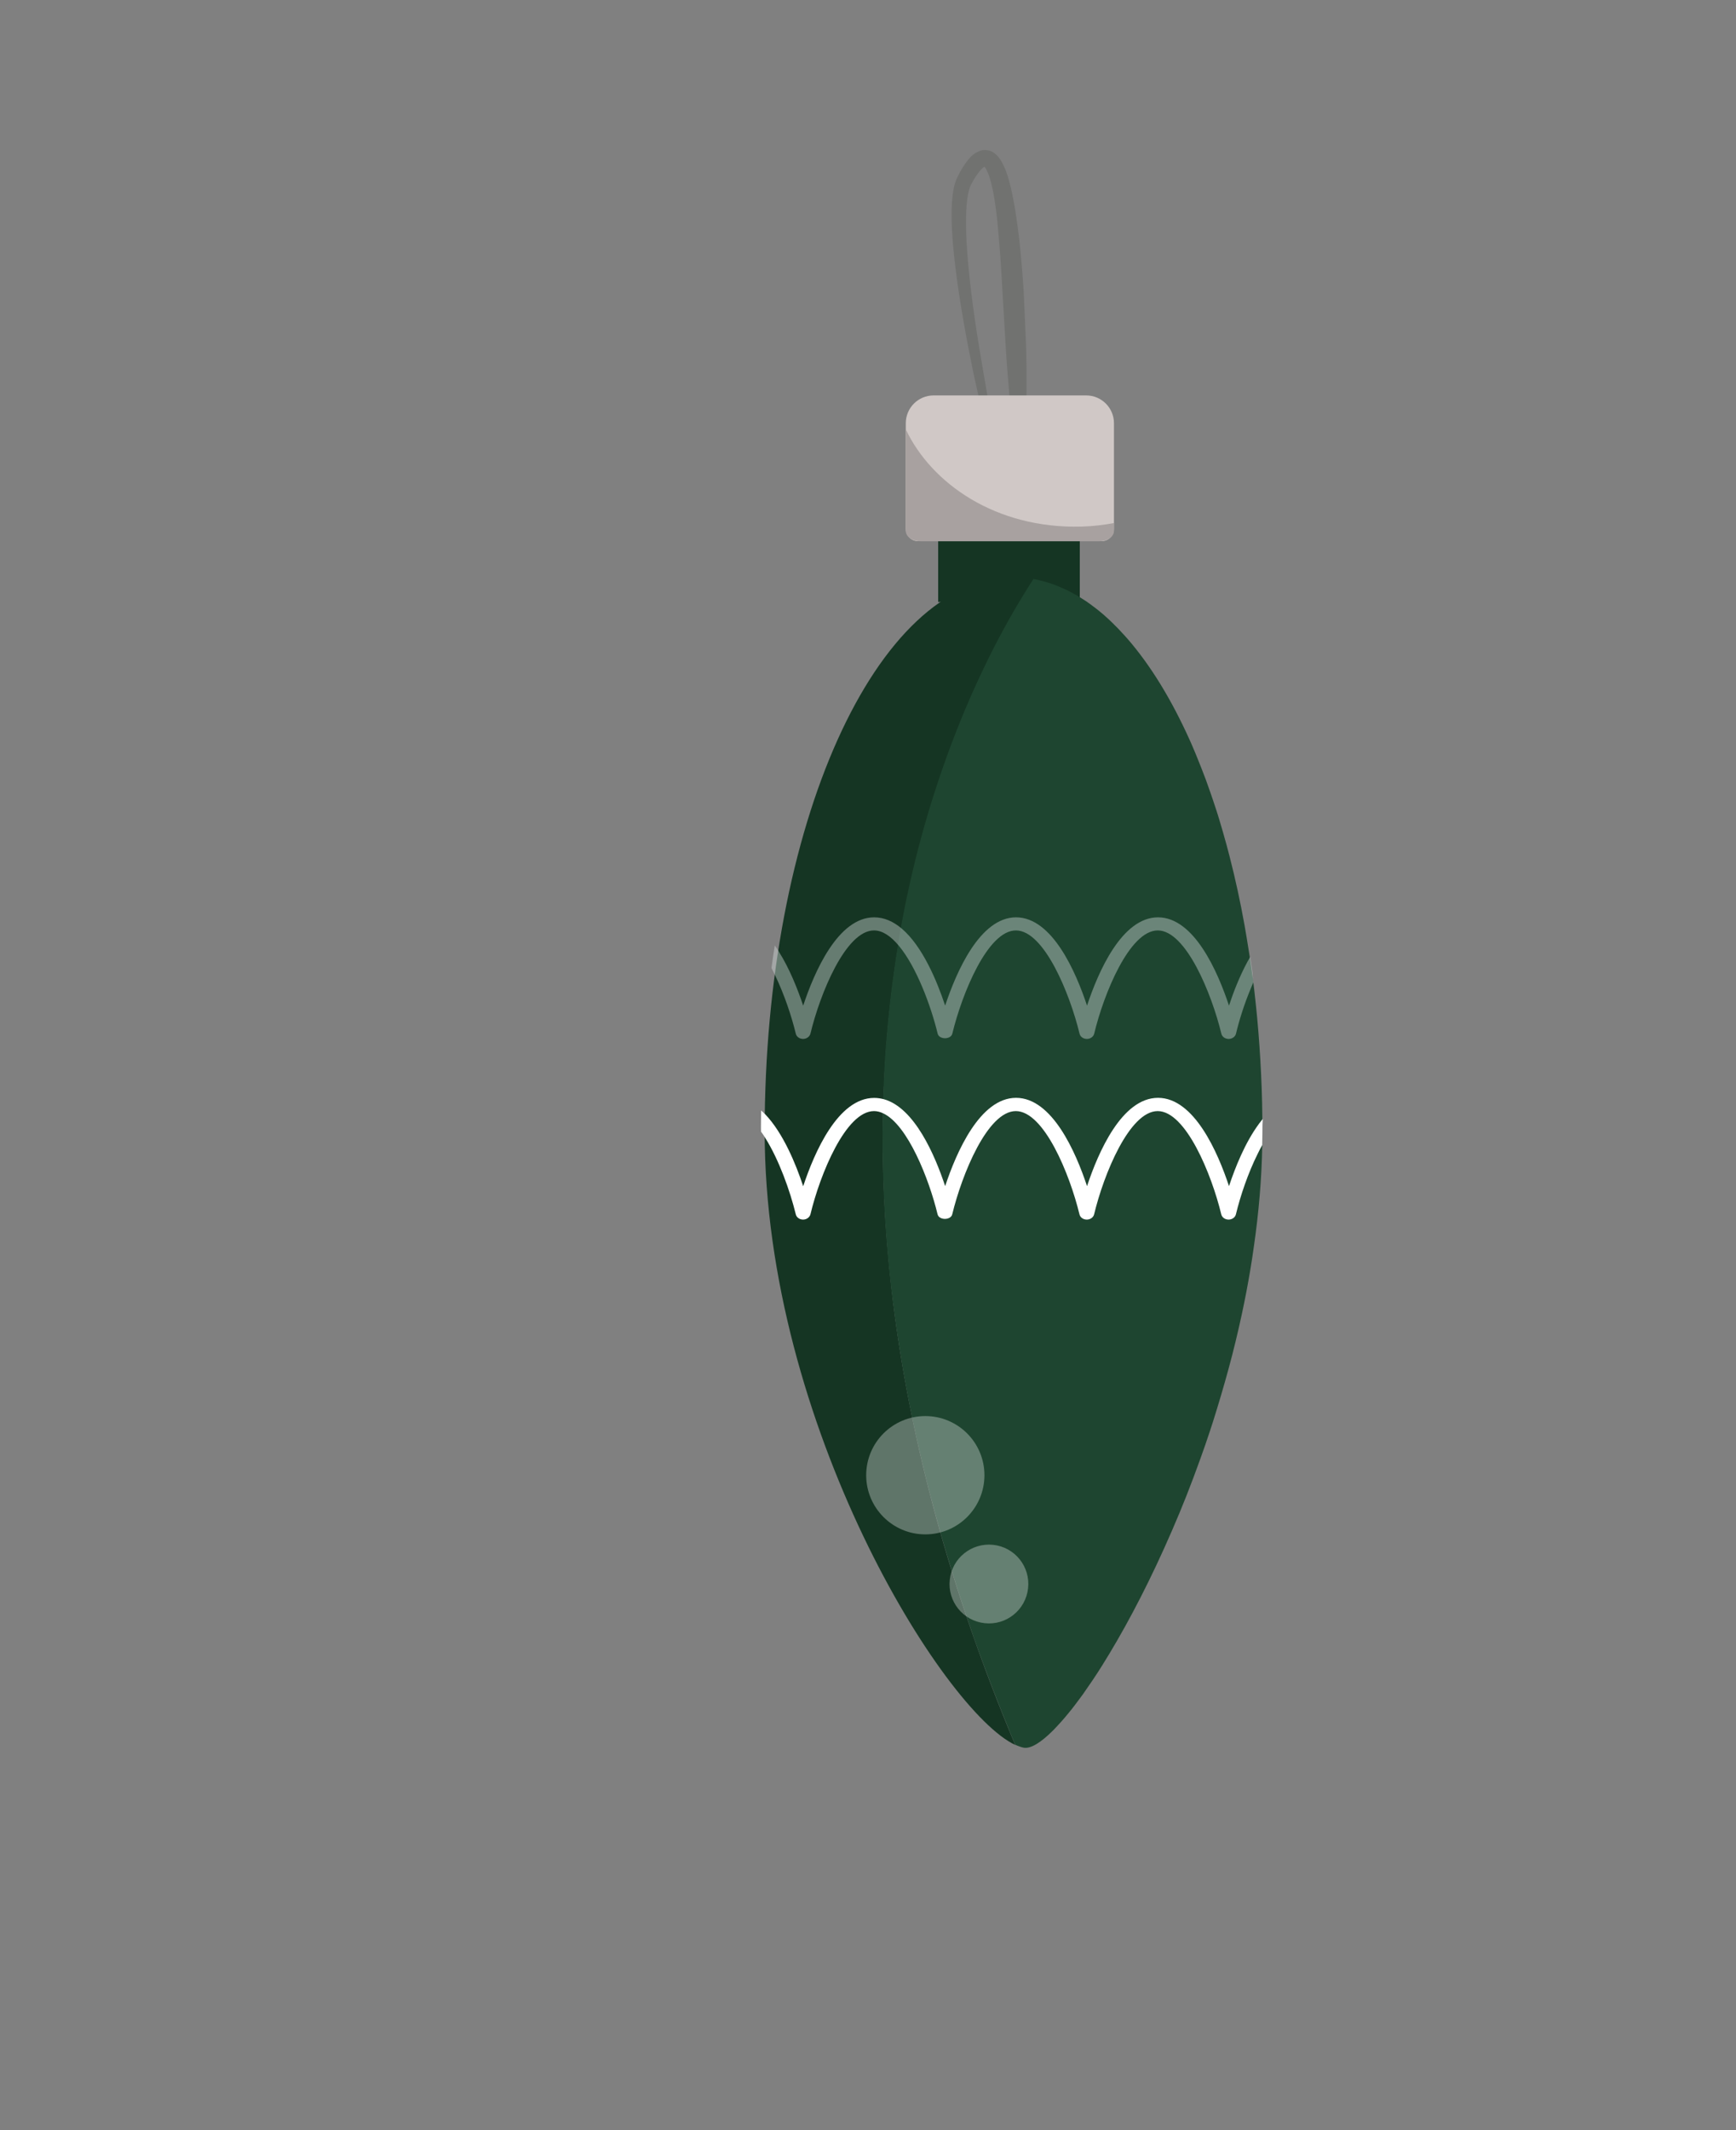 <?xml version="1.0" encoding="utf-8"?>
<!-- Generator: Adobe Illustrator 23.0.1, SVG Export Plug-In . SVG Version: 6.00 Build 0)  -->
<svg version="1.1" id="Layer_1" xmlns="http://www.w3.org/2000/svg" xmlns:xlink="http://www.w3.org/1999/xlink" x="0px" y="0px"
	 viewBox="0 0 210.82 258.58" style="enable-background:new 0 0 210.82 258.58;" xml:space="preserve">
<rect x="0" y="0" width="210.82" height="258.58" fill="#808080" stroke="none"/>
<style type="text/css">
	.st0{opacity:0.82;fill:#EAD9C7;}
	.st1{fill:#4F6033;}
	.st2{fill:#405126;}
	.st3{opacity:0.4;fill:#4F6033;}
	.st4{fill:#AD1426;}
	.st5{fill:#A0121D;}
	.st6{fill:#A30018;}
	.st7{opacity:0.25;}
	.st8{opacity:0.8;}
	.st9{fill:none;stroke:#000000;stroke-width:3.827;stroke-miterlimit:10;}
	.st10{opacity:0.4;}
	.st11{fill:#717270;}
	.st12{fill:#E2AA59;}
	.st13{fill:#D0C8C6;}
	.st14{opacity:0.8;fill:#D0C8C6;}
	.st15{fill:#D18B2F;}
	.st16{fill:#F9BB62;}
	.st17{fill:#D39542;}
	.st18{fill:#FFFFFF;}
	.st19{fill:none;stroke:#FFFFFF;stroke-width:3.827;stroke-miterlimit:10;}
	.st20{opacity:0.4;fill:#D0C8C6;}
	.st21{fill:none;stroke:#000000;stroke-width:4.01;stroke-miterlimit:10;}
	.st22{fill:#8BB5CC;}
	.st23{fill:#3898B2;}
	.st24{fill:#8ACAED;}
	.st25{fill:#42A4C6;}
	.st26{fill:none;stroke:#FFFFFF;stroke-width:4.01;stroke-miterlimit:10;}
	.st27{opacity:0.61;}
	.st28{fill:#701B20;}
	.st29{fill:#70191D;}
	.st30{fill:#812122;}
	.st31{opacity:0.61;fill:#FFFFFF;}
	.st32{opacity:0.53;}
	.st33{fill:#167582;}
	.st34{fill:#116970;}
	.st35{opacity:0.53;fill:#FFFFFF;}
	.st36{opacity:0.4;fill:#FFFFFF;}
	.st37{opacity:0.5;}
	.st38{fill:#1E4530;}
	.st39{fill:#193D28;}
	.st40{fill:#E0E0E0;}
	.st41{opacity:0.5;fill:#E0E0E0;}
	.st42{fill:#D64747;}
	.st43{fill:#D35353;}
	.st44{fill:#E55C5C;}
	.st45{fill:#F2EBEB;}
	.st46{opacity:0.6;}
	.st47{fill:#0F254C;}
	.st48{opacity:0.4;fill:#A9002C;}
	.st49{opacity:0.6;fill:#D0C8C6;}
	.st50{fill:#2BB7E2;}
	.st51{clip-path:url(#XMLID_1467_);}
	.st52{opacity:0.8;clip-path:url(#XMLID_1467_);}
	.st53{fill:#5F773D;}
	.st54{opacity:0.4;fill:#84AF3F;}
	.st55{clip-path:url(#XMLID_1470_);}
	.st56{fill:#C99747;}
	.st57{opacity:0.15;}
	.st58{opacity:0.4;fill:#AB853F;}
	.st59{fill:#617C37;}
	.st60{fill:#4E6D1D;}
	.st61{clip-path:url(#SVGID_4_);}
	.st62{opacity:0.58;clip-path:url(#SVGID_4_);fill:none;stroke:#000000;stroke-width:2.463;stroke-miterlimit:10;}
	.st63{clip-path:url(#SVGID_4_);fill:none;stroke:#000000;stroke-width:2.463;stroke-miterlimit:10;}
	.st64{fill:#EF9825;}
	.st65{fill:#AF1CA1;}
	.st66{clip-path:url(#SVGID_7_);fill:#EF9825;}
	.st67{clip-path:url(#SVGID_7_);fill:#F9B95A;}
	.st68{opacity:0.85;clip-path:url(#SVGID_7_);}
	.st69{fill:#FFAD40;}
	.st70{opacity:0.58;clip-path:url(#SVGID_7_);fill:none;stroke:#F7E8F6;stroke-width:2.463;stroke-miterlimit:10;}
	.st71{clip-path:url(#SVGID_7_);fill:none;stroke:#F7E8F6;stroke-width:2.463;stroke-miterlimit:10;}
	.st72{clip-path:url(#SVGID_7_);fill:#FFFFFF;}
	.st73{fill:#F7B346;}
	.st74{opacity:0.23;}
	.st75{clip-path:url(#XMLID_1473_);}
	.st76{opacity:0.4;clip-path:url(#XMLID_1473_);}
	.st77{opacity:0.67;clip-path:url(#XMLID_1473_);}
	.st78{opacity:0.8;clip-path:url(#XMLID_1473_);}
	.st79{opacity:0.6;clip-path:url(#XMLID_1473_);}
	.st80{clip-path:url(#XMLID_1476_);}
	.st81{fill:#A9002C;}
	.st82{opacity:0.4;fill:#890031;}
	.st83{clip-path:url(#XMLID_1476_);fill:#D7DDDD;}
	.st84{opacity:0.67;clip-path:url(#XMLID_1476_);fill:#FFFFFF;}
	.st85{clip-path:url(#XMLID_1476_);fill:#D0C8C6;}
	.st86{clip-path:url(#XMLID_1476_);fill:#FFFFFF;}
	.st87{opacity:0.8;clip-path:url(#XMLID_1476_);}
	.st88{opacity:0.8;clip-path:url(#XMLID_1476_);fill:#D0C8C6;}
	.st89{fill:#C64040;}
	.st90{fill:#CC3333;}
	.st91{fill:#72874E;}
	.st92{opacity:0.2;fill:#72874E;}
	.st93{opacity:0.4;fill:#72874E;}
	.st94{fill:#8AA262;}
	.st95{opacity:0.2;fill:#8AA262;}
	.st96{opacity:0.4;fill:#405126;}
	.st97{fill:#5E002B;}
	.st98{opacity:0.2;}
	.st99{opacity:0.4;fill:#5E002B;}
	.st100{opacity:0.3;fill:#FFFFFF;}
	.st101{fill:#B90E39;}
	.st102{opacity:0.4;fill:#B90E39;}
	.st103{fill:#880937;}
	.st104{opacity:0.4;fill:#880937;}
	.st105{opacity:0.42;}
	.st106{fill:#153523;}
	.st107{opacity:0.42;fill:#D7DDDD;}
	.st108{clip-path:url(#SVGID_11_);}
	.st109{opacity:0.41;clip-path:url(#SVGID_11_);}
	.st110{opacity:0.8;clip-path:url(#SVGID_11_);fill:none;stroke:#000000;stroke-width:1.892;stroke-miterlimit:10;}
	.st111{opacity:0.8;clip-path:url(#SVGID_11_);fill:none;stroke:#000000;stroke-width:1.592;stroke-miterlimit:10;}
	.st112{clip-path:url(#SVGID_11_);fill:none;stroke:#000000;stroke-width:1.681;stroke-miterlimit:10;}
	.st113{opacity:0.6;clip-path:url(#SVGID_11_);}
	.st114{fill:#990E0E;}
	.st115{clip-path:url(#SVGID_14_);fill:url(#SVGID_15_);}
	.st116{opacity:0.41;clip-path:url(#SVGID_14_);fill:#F73434;}
	.st117{opacity:0.8;clip-path:url(#SVGID_14_);fill:none;stroke:#FFFFFF;stroke-width:1.892;stroke-miterlimit:10;}
	.st118{opacity:0.8;clip-path:url(#SVGID_14_);fill:none;stroke:#FFFFFF;stroke-width:1.592;stroke-miterlimit:10;}
	.st119{clip-path:url(#SVGID_14_);fill:none;stroke:#FC9D09;stroke-width:1.681;stroke-miterlimit:10;}
	.st120{opacity:0.6;clip-path:url(#SVGID_14_);fill:#990E0E;}
	.st121{opacity:0.82;}
	.st122{clip-path:url(#SVGID_18_);}
	.st123{opacity:0.41;clip-path:url(#SVGID_18_);}
	.st124{opacity:0.8;clip-path:url(#SVGID_18_);fill:none;stroke:#000000;stroke-width:4.421;stroke-miterlimit:10;}
	.st125{opacity:0.8;clip-path:url(#SVGID_18_);fill:none;stroke:#000000;stroke-width:3.72;stroke-miterlimit:10;}
	.st126{clip-path:url(#SVGID_18_);fill:none;stroke:#000000;stroke-width:3.927;stroke-miterlimit:10;}
	.st127{opacity:0.6;clip-path:url(#SVGID_18_);}
	.st128{clip-path:url(#SVGID_21_);fill:url(#SVGID_22_);}
	.st129{opacity:0.41;clip-path:url(#SVGID_21_);fill:#F73434;}
	.st130{opacity:0.8;clip-path:url(#SVGID_21_);fill:none;stroke:#FFFFFF;stroke-width:4.421;stroke-miterlimit:10;}
	.st131{opacity:0.8;clip-path:url(#SVGID_21_);fill:none;stroke:#FFFFFF;stroke-width:3.72;stroke-miterlimit:10;}
	.st132{clip-path:url(#SVGID_21_);fill:none;stroke:#FC9D09;stroke-width:3.927;stroke-miterlimit:10;}
	.st133{opacity:0.6;clip-path:url(#SVGID_21_);fill:#990E0E;}
	.st134{fill:#A8A1A0;}
	.st135{fill:none;stroke:#FFFFFF;stroke-width:4.184;stroke-miterlimit:10;}
	.st136{opacity:0.2;fill:#FFFFFF;}
	.st137{fill:none;}
	.st138{opacity:0.6;fill:#FFFFFF;}
	.st139{fill:#0F4E51;}
	.st140{fill:#165E66;}
	.st141{fill:#0B3F3F;}
	.st142{opacity:0.61;fill:#25ADAD;}
	.st143{fill:#146868;}
	.st144{opacity:0.61;fill:#146868;}
	.st145{opacity:0.8;fill:#146868;}
	.st146{opacity:0.64;}
	.st147{fill:#8E2020;}
	.st148{fill:#CE2C24;}
	.st149{fill:#B21B1B;}
	.st150{opacity:0.66;fill:#FFFFFF;}
	.st151{opacity:0.84;}
	.st152{fill:#F7819D;}
	.st153{opacity:0.59;fill:#BF4574;}
	.st154{fill:#112E33;}
	.st155{fill:#24565B;}
	.st156{fill:#173D46;}
	.st157{opacity:0.41;fill:#FFFFFF;}
	.st158{opacity:0.49;fill:#FFFFFF;}
	.st159{opacity:0.71;fill:#D0C8C6;}
	.st160{opacity:0.21;fill:#FFFFFF;}
	.st161{fill:#F73C3C;}
	.st162{fill:#FF6969;}
	.st163{fill:#041428;}
	.st164{opacity:0.37;fill:#FFFFFF;}
	.st165{fill:#4D632A;}
	.st166{clip-path:url(#XMLID_1478_);}
	.st167{fill:#AF6C23;}
	.st168{opacity:0.26;fill:#FFFFFF;}
	.st169{clip-path:url(#SVGID_25_);fill:#EF9825;}
	.st170{clip-path:url(#SVGID_25_);fill:#F9B95A;}
	.st171{opacity:0.85;clip-path:url(#SVGID_25_);}
	.st172{opacity:0.58;clip-path:url(#SVGID_25_);fill:none;stroke:#F7E8F6;stroke-width:2.463;stroke-miterlimit:10;}
	.st173{clip-path:url(#SVGID_25_);fill:none;stroke:#F7E8F6;stroke-width:2.463;stroke-miterlimit:10;}
	.st174{clip-path:url(#SVGID_25_);fill:none;}
	.st175{clip-path:url(#SVGID_25_);fill:#FFFFFF;}
	.st176{fill:url(#SVGID_26_);}
	.st177{opacity:0.8;fill:#FFFFFF;}
	.st178{fill:#FC9D09;}
	.st179{opacity:0.6;fill:#680D0D;}
	.st180{fill:#BF3A3A;}
	.st181{fill:#D33535;}
	.st182{fill:#D8881E;}
	.st183{fill:#091D3A;}
	.st184{clip-path:url(#XMLID_1479_);}
	.st185{opacity:0.8;fill:#2BB7E2;}
	.st186{fill:#932150;}
	.st187{fill:#AF3768;}
	.st188{fill:#7C214E;}
	.st189{fill:#D7DDDD;}
	.st190{opacity:0.67;fill:#FFFFFF;}
	.st191{fill:#D66185;}
	.st192{fill:#D3537A;}
	.st193{opacity:0.57;}
	.st194{clip-path:url(#SVGID_33_);}
	.st195{clip-path:url(#SVGID_37_);fill:url(#SVGID_39_);}
	.st196{opacity:0.41;clip-path:url(#SVGID_37_);fill:#F73434;}
	.st197{opacity:0.8;clip-path:url(#SVGID_37_);fill:none;stroke:#FFFFFF;stroke-width:1.73;stroke-miterlimit:10;}
	.st198{opacity:0.8;clip-path:url(#SVGID_37_);fill:none;stroke:#FFFFFF;stroke-width:1.455;stroke-miterlimit:10;}
	.st199{clip-path:url(#SVGID_37_);fill:none;stroke:#FC9D09;stroke-width:1.536;stroke-miterlimit:10;}
	.st200{opacity:0.6;clip-path:url(#SVGID_37_);fill:#990E0E;}
	.st201{fill-rule:evenodd;clip-rule:evenodd;fill:#FFFFFF;}
	.st202{fill:#1396DF;}
	.st203{fill:#1A1718;}
	.st204{clip-path:url(#XMLID_1481_);}
	.st205{opacity:0.4;clip-path:url(#XMLID_1481_);}
	.st206{opacity:0.67;clip-path:url(#XMLID_1481_);}
	.st207{opacity:0.8;clip-path:url(#XMLID_1481_);}
	.st208{opacity:0.6;clip-path:url(#XMLID_1481_);}
	.st209{clip-path:url(#XMLID_1484_);}
	.st210{clip-path:url(#XMLID_1484_);fill:#D7DDDD;}
	.st211{opacity:0.67;clip-path:url(#XMLID_1484_);fill:#FFFFFF;}
	.st212{clip-path:url(#XMLID_1484_);fill:#D0C8C6;}
	.st213{clip-path:url(#XMLID_1484_);fill:#FFFFFF;}
	.st214{opacity:0.8;clip-path:url(#XMLID_1484_);}
	.st215{opacity:0.8;clip-path:url(#XMLID_1484_);fill:#D0C8C6;}
	.st216{fill:#932758;}
	.st217{fill:none;stroke:#FFFFFF;stroke-width:4.239;stroke-miterlimit:10;}
	.st218{fill:#FF5F5F;}
	.st219{opacity:0.7;}
	.st220{opacity:0.14;fill:#FFFFFF;}
	.st221{clip-path:url(#XMLID_1486_);}
	.st222{clip-path:url(#SVGID_45_);fill:#EF9825;}
	.st223{clip-path:url(#SVGID_45_);fill:#F9B95A;}
	.st224{opacity:0.85;clip-path:url(#SVGID_45_);}
	.st225{opacity:0.58;clip-path:url(#SVGID_45_);fill:none;stroke:#F7E8F6;stroke-width:2.463;stroke-miterlimit:10;}
	.st226{clip-path:url(#SVGID_45_);fill:none;stroke:#F7E8F6;stroke-width:2.463;stroke-miterlimit:10;}
	.st227{clip-path:url(#SVGID_45_);fill:none;}
	.st228{clip-path:url(#SVGID_45_);fill:#FFFFFF;}
	.st229{fill:#D16D46;}
	.st230{fill:#FF9966;}
	.st231{fill:#E27144;}
	.st232{clip-path:url(#XMLID_1487_);}
	.st233{opacity:0.16;fill:#FFFFFF;}
	.st234{opacity:0.46;}
	.st235{fill:url(#SVGID_47_);}
	.st236{opacity:0.17;fill:#FFFFFF;}
	.st237{opacity:0.29;fill:#FFFFFF;}
	.st238{fill:none;stroke:#FFFFFF;stroke-width:4.05;stroke-miterlimit:10;}
	.st239{opacity:0.12;fill:#FFFFFF;}
	.st240{fill:none;stroke:#FFFFFF;stroke-width:4.092;stroke-miterlimit:10;}
	.st241{clip-path:url(#XMLID_1488_);}
	.st242{clip-path:url(#SVGID_51_);fill:#EF9825;}
	.st243{clip-path:url(#SVGID_51_);fill:#F9B95A;}
	.st244{opacity:0.85;clip-path:url(#SVGID_51_);}
	.st245{opacity:0.58;clip-path:url(#SVGID_51_);fill:none;stroke:#F7E8F6;stroke-width:2.463;stroke-miterlimit:10;}
	.st246{clip-path:url(#SVGID_51_);fill:none;stroke:#F7E8F6;stroke-width:2.463;stroke-miterlimit:10;}
	.st247{clip-path:url(#SVGID_51_);fill:none;}
	.st248{clip-path:url(#SVGID_51_);fill:#FFFFFF;}
	.st249{clip-path:url(#XMLID_1489_);}
	.st250{fill:url(#SVGID_53_);}
</style>
<g>
	<g>
		<path class="st11" d="M124.86,67.16c0.03,0.27,0.05,0.53,0.05,0.8c0,0.14,0.01,0.27-0.04,0.44c-0.01,0.03-0.06,0.16-0.21,0.13
			c-0.08-0.03-0.1-0.07-0.13-0.1c-0.05-0.06-0.08-0.13-0.11-0.19c-0.24-0.49-0.4-1-0.56-1.5c-0.33-1.01-0.63-2.02-0.92-3.04
			c-0.6-2.03-1.17-4.07-1.71-6.12c-1.13-4.08-2.14-8.2-3.03-12.35c-0.85-4.15-1.62-8.33-2.15-12.56c-0.26-2.12-0.47-4.25-0.49-6.42
			c0-1.09,0.03-2.19,0.25-3.34c0.06-0.29,0.13-0.58,0.24-0.89c0.1-0.3,0.27-0.64,0.39-0.86c0.25-0.49,0.55-0.98,0.9-1.47
			c0.38-0.47,0.73-1.02,1.67-1.38c0.47-0.18,1.16-0.11,1.6,0.18c0.41,0.27,0.68,0.59,0.87,0.88c0.72,1.16,0.97,2.23,1.25,3.31
			c0.51,2.15,0.79,4.27,1.05,6.4c0.23,2.13,0.41,4.25,0.54,6.37l0.28,6.36C124.88,50.24,124.1,58.73,124.86,67.16z M124.62,67.18
			c-0.87-8.42-1.99-16.86-2.5-25.29l-0.37-6.31c-0.12-2.1-0.23-4.2-0.42-6.28c-0.16-2.08-0.36-4.17-0.75-6.16
			c-0.2-0.97-0.47-2-0.85-2.65c-0.09-0.16-0.19-0.24-0.21-0.27c-0.02,0.01,0.11,0.02,0.08,0.01c-0.08-0.01-0.45,0.29-0.71,0.65
			c-0.28,0.36-0.55,0.77-0.79,1.21c-0.14,0.24-0.21,0.37-0.29,0.57c-0.07,0.2-0.14,0.41-0.19,0.64c-0.21,0.92-0.28,1.95-0.3,2.97
			c-0.04,2.05,0.1,4.15,0.3,6.23c0.4,4.18,1.05,8.35,1.77,12.5c0.7,4.16,1.49,8.31,2.33,12.46c0.45,2.06,0.91,4.13,1.44,6.17
			c0.28,1.02,0.56,2.04,0.89,3.04c0.17,0.5,0.34,1,0.57,1.46c0.03,0.05,0.06,0.11,0.09,0.15c0.01,0.02,0.03,0.03,0.02,0.02
			c-0.07-0.01-0.08,0.04-0.07,0.01c0.02-0.08,0.03-0.23,0.02-0.35C124.67,67.7,124.64,67.44,124.62,67.18z"/>
	</g>
	<rect x="113.93" y="64.22" class="st106" width="17.2" height="8.85"/>
	<path id="XMLID_1018_" class="st13" d="M111.49,65.69h22.3c0.82,0,1.49-0.67,1.49-1.49V51.37c0-1.86-1.51-3.37-3.37-3.37h-18.54
		c-1.86,0-3.37,1.51-3.37,3.37V64.2C110,65.03,110.66,65.69,111.49,65.69z"/>
	<path id="XMLID_1017_" class="st134" d="M131.36,63.92c-10.45,0.29-18.27-5.26-21.36-11.8v12.33c0,0.69,0.8,1.25,1.78,1.25h21.72
		c0.99,0,1.78-0.56,1.78-1.25v-0.96C134.03,63.72,132.73,63.88,131.36,63.92z"/>
	<g>
		<path class="st106" d="M123.29,211.81c-8.7-4.05-30.43-38.86-30.43-74.48c0-37.12,13.53-67.21,30.23-67.21
			c0.83,0,1.64,0.07,2.45,0.22C115.59,85.71,91.05,135.07,123.29,211.81z"/>
		<path class="st38" d="M153.31,137.33c0,0.55-0.01,1.11-0.02,1.66c-0.07,4.11-0.43,8.24-1.02,12.32c-0.13,0.96-0.28,1.92-0.44,2.87
			c-0.3,1.79-0.64,3.57-1.02,5.33c-0.24,1.11-0.49,2.22-0.76,3.32c-0.26,1.1-0.55,2.19-0.84,3.27c-0.59,2.17-1.22,4.3-1.88,6.39
			c-0.12,0.39-0.25,0.78-0.38,1.17c-0.38,1.16-0.78,2.31-1.19,3.44c-0.54,1.51-1.1,2.99-1.67,4.44c-0.57,1.45-1.16,2.86-1.76,4.24
			c-2.48,5.73-5.11,10.82-7.61,14.96c-0.3,0.5-0.6,0.98-0.89,1.45c-0.39,0.62-0.78,1.23-1.17,1.8l-0.29,0.42
			c-0.28,0.42-0.57,0.83-0.84,1.22c-0.1,0.13-0.19,0.26-0.28,0.38c-0.19,0.25-0.37,0.5-0.55,0.74c-0.36,0.48-0.71,0.93-1.06,1.34
			c-0.26,0.32-0.51,0.61-0.76,0.89c-0.33,0.37-0.65,0.71-0.96,1.03c-1.52,1.53-2.77,2.29-3.61,2.13c-0.08-0.02-0.16-0.03-0.24-0.06
			c-0.05-0.01-0.11-0.03-0.16-0.05c-0.06-0.02-0.11-0.04-0.17-0.06c-0.14-0.05-0.27-0.1-0.41-0.17c-0.01,0-0.01-0.01-0.02-0.01
			c-0.01,0-0.01-0.01-0.02-0.01v-0.01c-0.03-0.07-0.06-0.14-0.09-0.21c-0.02-0.05-0.04-0.08-0.06-0.13c-0.28-0.65-0.54-1.3-0.8-1.95
			c-0.23-0.56-0.46-1.11-0.68-1.67c-0.81-2.03-1.58-4.03-2.31-6.01c-0.22-0.6-0.44-1.19-0.65-1.78c-0.02-0.04-0.03-0.07-0.04-0.11
			c-0.23-0.62-0.45-1.25-0.66-1.88c-0.21-0.61-0.42-1.22-0.63-1.83c-0.01-0.01-0.01-0.02-0.01-0.03c-0.14-0.41-0.28-0.82-0.41-1.23
			c-0.08-0.25-0.17-0.51-0.25-0.76c-0.39-1.18-0.76-2.36-1.12-3.52c-0.2-0.65-0.4-1.3-0.59-1.94c-0.06-0.19-0.11-0.38-0.17-0.57
			c-0.21-0.73-0.43-1.45-0.63-2.17c-0.44-1.56-0.86-3.11-1.26-4.64c-0.1-0.37-0.19-0.73-0.28-1.1c-0.11-0.44-0.23-0.89-0.33-1.33
			c-0.14-0.58-0.28-1.16-0.42-1.74c-0.41-1.73-0.79-3.44-1.14-5.13c-0.55-2.68-1.04-5.32-1.45-7.92c-0.1-0.63-0.2-1.25-0.29-1.88
			c-0.04-0.22-0.07-0.44-0.1-0.66c-0.04-0.26-0.08-0.51-0.11-0.77c-0.07-0.48-0.14-0.97-0.2-1.45c-0.07-0.5-0.13-0.98-0.19-1.47
			c-0.03-0.21-0.06-0.43-0.08-0.64c-0.05-0.41-0.1-0.83-0.15-1.24c-0.04-0.41-0.09-0.8-0.13-1.2c-0.04-0.39-0.08-0.78-0.12-1.18
			c-0.02-0.22-0.05-0.43-0.06-0.65c-0.06-0.6-0.11-1.19-0.16-1.79c-0.03-0.34-0.06-0.69-0.08-1.04c-0.12-1.52-0.21-3.03-0.28-4.52
			c-0.02-0.38-0.03-0.75-0.05-1.13c-0.13-3.23-0.16-6.36-0.1-9.41c0.01-0.2,0.01-0.39,0.01-0.59c0.01-0.38,0.02-0.75,0.03-1.13
			v-0.06c0.03-0.82,0.06-1.63,0.1-2.42c0.03-0.77,0.08-1.52,0.12-2.27c0.01-0.16,0.02-0.31,0.03-0.46c0.04-0.71,0.1-1.42,0.16-2.12
			c0.13-1.58,0.28-3.14,0.46-4.66c0.08-0.77,0.18-1.52,0.28-2.27c0.08-0.59,0.16-1.18,0.25-1.77c0.03-0.26,0.07-0.52,0.11-0.78
			c0.1-0.62,0.19-1.24,0.29-1.86c0.06-0.35,0.11-0.7,0.17-1.04c0.06-0.35,0.12-0.69,0.18-1.03c0.08-0.47,0.17-0.95,0.26-1.41
			c0.07-0.36,0.14-0.72,0.21-1.07c0.1-0.53,0.21-1.06,0.33-1.58c0.11-0.51,0.22-1.02,0.33-1.52c0.84-3.74,1.81-7.24,2.84-10.49
			c0.14-0.43,0.27-0.84,0.41-1.26c1.48-4.51,3.08-8.52,4.68-12.04c0.13-0.28,0.25-0.56,0.38-0.83c1.69-3.65,3.36-6.74,4.86-9.25
			c0.14-0.24,0.29-0.48,0.43-0.71c0.48-0.79,0.93-1.52,1.37-2.19c0.24,0.04,0.48,0.09,0.72,0.15c0.01-0.01,0.01,0,0.02,0.01
			c0.47,0.11,0.95,0.24,1.41,0.4c0.48,0.16,0.96,0.35,1.43,0.57c0.24,0.11,0.47,0.21,0.7,0.33c0.23,0.11,0.44,0.23,0.66,0.35
			c0.01,0,0.03,0.01,0.04,0.02c0.23,0.12,0.46,0.26,0.68,0.4c0.2,0.12,0.39,0.25,0.6,0.38c0.05,0.03,0.09,0.06,0.14,0.09
			c0.16,0.11,0.32,0.23,0.48,0.34c0.07,0.05,0.14,0.09,0.2,0.15c0.13,0.09,0.26,0.19,0.39,0.29c0.12,0.1,0.25,0.19,0.37,0.29
			c0.1,0.07,0.19,0.15,0.28,0.23c0.14,0.11,0.27,0.23,0.41,0.34c0.08,0.07,0.17,0.15,0.25,0.23c0.14,0.11,0.27,0.24,0.4,0.36
			c0.15,0.14,0.29,0.28,0.44,0.42c0.01,0.01,0.02,0.02,0.03,0.03c0.04,0.04,0.08,0.08,0.12,0.12c0.01,0.01,0.02,0.02,0.02,0.03
			c0.12,0.11,0.24,0.24,0.37,0.36c0.12,0.12,0.24,0.24,0.35,0.37c0.18,0.19,0.36,0.38,0.53,0.57c0.15,0.16,0.29,0.32,0.43,0.48
			c2.78,3.21,5.31,7.35,7.51,12.24c0.16,0.35,0.32,0.71,0.47,1.08c0.15,0.35,0.3,0.7,0.44,1.06c0.04,0.1,0.08,0.2,0.12,0.3
			c0.12,0.3,0.24,0.61,0.37,0.92c0.11,0.29,0.22,0.57,0.33,0.86c0.14,0.34,0.26,0.68,0.38,1.02c0.14,0.37,0.26,0.73,0.39,1.1
			c0.11,0.32,0.22,0.64,0.33,0.96c0.14,0.41,0.28,0.82,0.41,1.24c0.11,0.35,0.23,0.7,0.33,1.05c0.32,1.05,0.62,2.11,0.92,3.2
			c0.12,0.44,0.24,0.88,0.35,1.33c0.69,2.68,1.3,5.47,1.82,8.37c0.09,0.48,0.17,0.97,0.25,1.46c0.13,0.76,0.25,1.52,0.37,2.3
			c0,0.01,0,0.01,0,0.01c0.03,0.22,0.07,0.44,0.1,0.66c0.07,0.48,0.14,0.96,0.2,1.43c0.05,0.34,0.1,0.69,0.14,1.03
			c0.05,0.39,0.1,0.78,0.14,1.17c0.01,0.1,0.02,0.19,0.03,0.28c0.06,0.48,0.11,0.97,0.16,1.46c0.05,0.47,0.1,0.94,0.14,1.41
			c0.21,2.26,0.37,4.56,0.48,6.9c0.03,0.56,0.05,1.13,0.07,1.7c0.02,0.57,0.04,1.14,0.05,1.71c0.01,0.43,0.02,0.87,0.02,1.3
			c0.01,0.22,0.01,0.44,0.01,0.66C153.31,136.33,153.31,136.83,153.31,137.33z"/>
		<path class="st137" d="M153.31,137.33c0,0.55-0.01,1.11-0.02,1.66c-0.07,4.11-0.43,8.24-1.02,12.32
			c-0.13,0.96-0.28,1.92-0.44,2.87c-0.3,1.79-0.64,3.57-1.02,5.33c-0.24,1.11-0.5,2.22-0.76,3.32c-0.26,1.1-0.55,2.19-0.84,3.27
			c-0.59,2.17-1.22,4.3-1.88,6.39c-0.12,0.39-0.25,0.78-0.38,1.17c-0.39,1.16-0.78,2.31-1.19,3.44c-0.54,1.51-1.1,2.99-1.67,4.44
			c-0.57,1.45-1.16,2.86-1.76,4.24c-2.48,5.73-5.11,10.82-7.61,14.96c-0.3,0.5-0.6,0.98-0.89,1.45c-0.39,0.62-0.79,1.23-1.17,1.8
			l-0.29,0.42c-0.29,0.42-0.57,0.83-0.84,1.22c-0.1,0.13-0.19,0.26-0.28,0.38c-0.19,0.25-0.37,0.5-0.55,0.74
			c-0.36,0.48-0.71,0.93-1.06,1.34c-0.26,0.32-0.51,0.61-0.76,0.89c-0.33,0.37-0.65,0.71-0.96,1.03c-1.52,1.53-2.77,2.29-3.61,2.13
			c-0.08-0.02-0.16-0.03-0.24-0.06c-0.05-0.01-0.11-0.03-0.16-0.05c-0.06-0.02-0.11-0.04-0.17-0.06c-0.14-0.05-0.27-0.1-0.41-0.17
			c-0.01,0-0.01-0.01-0.02-0.01c-0.01-0.01-0.01-0.01-0.02-0.01h-0.01c-0.06-0.02-0.11-0.06-0.17-0.08
			c-0.17-0.08-0.34-0.17-0.51-0.28c-0.01-0.01-0.02-0.01-0.03-0.02c-0.11-0.07-0.23-0.14-0.35-0.22c-0.32-0.21-0.65-0.46-1-0.73
			c-0.08-0.07-0.17-0.14-0.25-0.21c-0.09-0.07-0.17-0.15-0.26-0.22c-0.12-0.1-0.24-0.21-0.36-0.32c-0.37-0.33-0.75-0.69-1.13-1.08
			c-0.05-0.05-0.1-0.1-0.15-0.15c-0.24-0.25-0.49-0.51-0.74-0.78c-0.12-0.14-0.25-0.28-0.38-0.42c-0.42-0.47-0.84-0.97-1.28-1.5
			c-0.19-0.24-0.39-0.48-0.59-0.74c-0.02-0.03-0.05-0.07-0.08-0.1c-0.08-0.11-0.17-0.22-0.26-0.33c-0.08-0.11-0.17-0.22-0.26-0.34
			c-1.52-1.98-3.11-4.29-4.7-6.88c-0.2-0.33-0.41-0.67-0.61-1.01c-0.3-0.5-0.61-1.02-0.91-1.54c-0.1-0.16-0.19-0.32-0.28-0.48
			c-1.13-1.96-2.24-4.06-3.34-6.26c-0.21-0.43-0.43-0.87-0.64-1.32c-1.1-2.28-2.17-4.69-3.2-7.18c-0.17-0.43-0.34-0.85-0.51-1.28
			c-0.93-2.35-1.82-4.77-2.64-7.26c-0.16-0.48-0.32-0.97-0.47-1.45c-0.06-0.19-0.12-0.39-0.19-0.59c-0.12-0.38-0.24-0.75-0.35-1.14
			c-0.14-0.46-0.27-0.91-0.41-1.37c-0.1-0.34-0.2-0.69-0.29-1.03c-0.01-0.02-0.01-0.04-0.02-0.06c-0.09-0.32-0.18-0.64-0.26-0.96
			c-0.14-0.49-0.26-0.98-0.39-1.47c-0.23-0.91-0.46-1.83-0.67-2.76c-0.1-0.43-0.2-0.86-0.29-1.29c0-0.01-0.01-0.02-0.01-0.03
			c-0.1-0.41-0.18-0.83-0.26-1.24c-0.08-0.38-0.16-0.75-0.23-1.13c-0.08-0.38-0.15-0.77-0.22-1.15c-0.02-0.08-0.03-0.16-0.05-0.25
			c-0.07-0.38-0.14-0.75-0.21-1.13c-0.02-0.15-0.05-0.29-0.07-0.44c-0.07-0.41-0.14-0.82-0.2-1.22c-0.02-0.15-0.05-0.29-0.07-0.44
			c-0.06-0.38-0.12-0.76-0.17-1.14c-0.03-0.2-0.06-0.39-0.08-0.59c-0.05-0.33-0.09-0.65-0.14-0.98c-0.04-0.36-0.09-0.72-0.12-1.09
			c-0.05-0.35-0.08-0.71-0.12-1.07c-0.01-0.05-0.01-0.1-0.02-0.14c-0.05-0.42-0.09-0.84-0.12-1.27c-0.05-0.55-0.1-1.1-0.14-1.66
			c-0.08-1.02-0.14-2.04-0.17-3.07c-0.01-0.24-0.02-0.47-0.02-0.7c-0.02-0.34-0.02-0.69-0.03-1.03c-0.01-0.35-0.01-0.71-0.02-1.07
			v-0.01c-0.01-0.26-0.01-0.52-0.01-0.78v-0.01c0-0.69,0.01-1.37,0.02-2.06c0.01-0.71,0.02-1.41,0.04-2.11c0-0.08,0-0.15,0.01-0.23
			c0.01-0.44,0.03-0.88,0.05-1.31c0.01-0.37,0.02-0.74,0.05-1.11c0.02-0.59,0.06-1.16,0.08-1.74c0.05-0.71,0.09-1.41,0.14-2.12
			c0.05-0.62,0.09-1.25,0.15-1.87c0.01-0.14,0.02-0.28,0.03-0.42c0.05-0.53,0.1-1.05,0.15-1.58c0.02-0.21,0.04-0.43,0.06-0.64
			c0.06-0.58,0.12-1.16,0.19-1.73c0.08-0.68,0.16-1.36,0.25-2.03c0.06-0.45,0.12-0.89,0.18-1.34c0.07-0.53,0.15-1.07,0.24-1.6v-0.01
			c0.13-0.83,0.26-1.64,0.41-2.45c0.04-0.25,0.08-0.5,0.13-0.74c0.06-0.32,0.12-0.64,0.18-0.95c0.27-1.44,0.56-2.85,0.88-4.23
			c0.07-0.31,0.14-0.62,0.21-0.92c0.2-0.84,0.4-1.67,0.61-2.48c0.2-0.74,0.39-1.47,0.6-2.2c0.1-0.37,0.21-0.73,0.32-1.08
			c0.1-0.34,0.2-0.68,0.3-1.01c0.33-1.09,0.68-2.15,1.05-3.2c0.11-0.33,0.23-0.65,0.35-0.98c0.12-0.33,0.24-0.66,0.37-0.99
			c0.24-0.65,0.5-1.3,0.75-1.93c0.12-0.29,0.24-0.57,0.35-0.86c0.16-0.38,0.32-0.75,0.48-1.11c0.12-0.27,0.24-0.54,0.36-0.8
			c0.24-0.52,0.47-1.02,0.71-1.52c0.32-0.66,0.65-1.31,0.98-1.94c0.29-0.55,0.59-1.08,0.88-1.6c0.01-0.01,0.01-0.01,0.01-0.02
			c0.3-0.53,0.61-1.05,0.92-1.55c0.16-0.25,0.32-0.5,0.47-0.74c0.83-1.29,1.69-2.48,2.58-3.58c0.12-0.16,0.25-0.31,0.38-0.46
			c0.34-0.41,0.69-0.8,1.04-1.18c0.15-0.16,0.3-0.32,0.45-0.48c0.04-0.05,0.08-0.09,0.12-0.13c0.14-0.15,0.29-0.3,0.43-0.44
			c0.84-0.83,1.7-1.59,2.59-2.24c0.19-0.15,0.39-0.29,0.59-0.42c0.55-0.39,1.11-0.74,1.68-1.06c0.16-0.09,0.32-0.18,0.47-0.26
			c0.05-0.03,0.11-0.06,0.16-0.08c0.19-0.1,0.39-0.2,0.58-0.28c0.05-0.03,0.1-0.05,0.15-0.07c0.23-0.11,0.46-0.2,0.69-0.29
			c0.23-0.1,0.47-0.18,0.7-0.26c0.03-0.01,0.06-0.02,0.1-0.03c0.21-0.08,0.43-0.15,0.65-0.2c0.03-0.02,0.07-0.02,0.1-0.03
			c0.24-0.07,0.48-0.13,0.72-0.18c0.01-0.01,0.02-0.01,0.02-0.01c0.24-0.06,0.47-0.1,0.71-0.14c0.03-0.01,0.06-0.01,0.1-0.02
			c0.22-0.04,0.44-0.07,0.67-0.09c0.03-0.01,0.05-0.01,0.07-0.01c0.23-0.03,0.46-0.05,0.69-0.06c0.02-0.01,0.03-0.01,0.05-0.01
			c0.26-0.02,0.51-0.02,0.77-0.02c0.14,0,0.29,0,0.43,0.01c0.11,0.01,0.22,0.01,0.33,0.02c0.02,0,0.05,0,0.07,0.01
			c0.22,0.01,0.44,0.03,0.65,0.06c0.05,0,0.08,0.01,0.12,0.01c0.02,0,0.05,0.01,0.07,0.01c0.13,0.01,0.25,0.03,0.37,0.05
			c0.01,0,0.03,0.01,0.04,0.01c0.12,0.02,0.24,0.04,0.37,0.06c0.24,0.04,0.48,0.09,0.72,0.15c0.01-0.01,0.01,0,0.02,0.01
			c0.47,0.1,0.95,0.24,1.41,0.4c0.48,0.16,0.96,0.35,1.43,0.57c0.24,0.11,0.47,0.21,0.7,0.33c0.23,0.11,0.44,0.23,0.66,0.35
			c0.01,0,0.03,0.01,0.04,0.02c0.23,0.12,0.46,0.26,0.68,0.4c0.2,0.12,0.39,0.25,0.6,0.38c0.05,0.03,0.09,0.06,0.14,0.09
			c0.16,0.11,0.32,0.23,0.48,0.34c0.07,0.05,0.14,0.09,0.2,0.15c0.13,0.09,0.26,0.19,0.39,0.29c0.12,0.1,0.25,0.19,0.37,0.29
			c0.1,0.07,0.19,0.15,0.28,0.23c0.14,0.11,0.27,0.23,0.41,0.34c0.08,0.07,0.17,0.15,0.25,0.23c0.14,0.11,0.27,0.24,0.4,0.36
			c0.15,0.14,0.29,0.28,0.44,0.42c0.01,0.01,0.02,0.02,0.03,0.03c0.04,0.04,0.08,0.08,0.12,0.12c0.01,0.01,0.02,0.02,0.02,0.03
			c0.12,0.11,0.24,0.24,0.37,0.36c0.12,0.12,0.24,0.24,0.35,0.37c0.18,0.19,0.36,0.38,0.53,0.57c0.15,0.16,0.29,0.32,0.43,0.48
			c2.78,3.21,5.31,7.35,7.51,12.24c0.16,0.35,0.32,0.71,0.47,1.08c0.15,0.35,0.3,0.7,0.44,1.06c0.04,0.1,0.08,0.2,0.12,0.3
			c0.12,0.3,0.24,0.61,0.37,0.92c0.11,0.29,0.22,0.57,0.33,0.86c0.14,0.34,0.26,0.68,0.38,1.02c0.14,0.37,0.26,0.73,0.39,1.1
			c0.11,0.32,0.22,0.64,0.33,0.96c0.14,0.41,0.28,0.82,0.41,1.24c0.11,0.35,0.23,0.7,0.33,1.05c0.32,1.05,0.62,2.11,0.92,3.2
			c0.12,0.44,0.24,0.88,0.35,1.33c0.69,2.68,1.3,5.47,1.82,8.37c0.09,0.48,0.17,0.97,0.25,1.46c0.13,0.76,0.25,1.52,0.37,2.3
			c0,0.01,0,0.01,0,0.01c0.03,0.22,0.07,0.44,0.1,0.66c0.07,0.48,0.14,0.96,0.2,1.43c0.05,0.34,0.1,0.69,0.14,1.03
			c0.05,0.39,0.1,0.78,0.14,1.17c0.01,0.1,0.02,0.19,0.03,0.28c0.06,0.48,0.11,0.97,0.16,1.46c0.05,0.47,0.1,0.94,0.14,1.41
			c0.21,2.26,0.37,4.56,0.48,6.9c0.03,0.56,0.05,1.13,0.07,1.7c0.02,0.57,0.04,1.14,0.05,1.71c0.01,0.43,0.02,0.87,0.02,1.3
			c0.01,0.22,0.01,0.44,0.01,0.66C153.31,136.33,153.31,136.83,153.31,137.33z"/>
		<path class="st137" d="M152.82,136.45v0.39c0,1.05-0.02,2.11-0.06,3.16V140c-1.25,36.13-23.58,72.66-28.94,71.66
			c-0.22-0.04-0.44-0.11-0.68-0.2c-0.11-0.04-0.23-0.09-0.35-0.14c-1.03-0.48-2.24-1.39-3.58-2.68c-0.05-0.05-0.1-0.1-0.15-0.15
			c-9.92-9.73-26.5-40.06-26.69-71.11c-0.01-0.18-0.01-0.35-0.01-0.53c0-0.69,0.01-1.37,0.02-2.04c0.08-6,0.51-11.79,1.25-17.29
			c0.12-0.93,0.26-1.85,0.4-2.75c4.11-26.27,15.34-45.12,28.56-45.12c0.82,0,1.64,0.07,2.45,0.22c3.58,0.64,6.98,2.67,10.09,5.83
			c0.01,0.01,0.02,0.02,0.03,0.03c0.04,0.04,0.08,0.08,0.12,0.12c0.01,0.01,0.02,0.02,0.02,0.03c7.66,7.9,13.57,22.73,16.12,40.86
			c0.16,1.09,0.3,2.19,0.43,3.3C152.48,125.27,152.81,130.78,152.82,136.45z"/>
	</g>
	<path class="st107" d="M152.21,119.24c-0.11,0.26-0.23,0.52-0.33,0.78c-0.78,1.87-1.39,3.81-1.78,5.45
		c-0.09,0.37-0.46,0.64-0.89,0.64c-0.43,0-0.8-0.26-0.89-0.64c-1.17-4.84-4.3-12.53-7.72-12.53c-3.43,0-6.56,7.69-7.72,12.53
		c-0.09,0.37-0.46,0.64-0.89,0.64c-0.43,0-0.8-0.26-0.89-0.64c-1.17-4.84-4.3-12.53-7.73-12.53c-3.43,0-6.55,7.69-7.72,12.53
		c-0.18,0.74-1.6,0.74-1.78,0c-0.82-3.38-2.58-8.13-4.74-10.7c-0.94-1.12-1.95-1.83-2.99-1.83c-3.43,0-6.56,7.69-7.72,12.53
		c-0.1,0.37-0.47,0.64-0.89,0.64c-0.43,0-0.8-0.26-0.89-0.64c-0.51-2.12-1.4-4.77-2.51-7.08c-0.15-0.3-0.29-0.6-0.44-0.88
		c0.12-0.93,0.26-1.85,0.4-2.75c0.16,0.23,0.32,0.46,0.46,0.69v0.01c1.34,2.11,2.33,4.64,2.99,6.61c1.36-4.11,4.23-10.72,8.62-10.72
		c1.23,0,2.35,0.52,3.34,1.36c2.54,2.15,4.3,6.4,5.28,9.36c1.36-4.11,4.23-10.72,8.61-10.72c4.39,0,7.26,6.61,8.62,10.72
		c1.36-4.11,4.23-10.72,8.62-10.72c4.39,0,7.26,6.61,8.62,10.72c0.52-1.59,1.27-3.53,2.24-5.33c0.11-0.2,0.22-0.4,0.34-0.6
		c0.03,0.22,0.07,0.44,0.1,0.66c0.07,0.48,0.14,0.96,0.2,1.43C152.12,118.56,152.17,118.9,152.21,119.24z"/>
	<path class="st18" d="M153.31,137.33c0,0.55-0.01,1.11-0.02,1.66c-0.19,0.32-0.36,0.66-0.53,1.01V140c-1.2,2.39-2.14,5.19-2.67,7.4
		c-0.09,0.37-0.46,0.64-0.89,0.64c-0.43,0-0.8-0.26-0.89-0.64c-1.17-4.84-4.3-12.53-7.72-12.53c-3.43,0-6.56,7.69-7.72,12.53
		c-0.09,0.37-0.46,0.64-0.89,0.64c-0.43,0-0.8-0.26-0.89-0.64c-1.17-4.84-4.3-12.53-7.73-12.53c-3.43,0-6.55,7.69-7.72,12.53
		c-0.18,0.74-1.6,0.74-1.78,0c-1.04-4.3-3.63-10.85-6.59-12.25c-0.37-0.18-0.75-0.28-1.13-0.28c-3.43,0-6.56,7.69-7.72,12.53
		c-0.1,0.37-0.47,0.64-0.89,0.64c-0.43,0-0.8-0.26-0.89-0.64c-0.69-2.83-2.04-6.63-3.72-9.29v-0.01c-0.16-0.26-0.33-0.51-0.5-0.74
		c-0.01-0.18-0.01-0.35-0.01-0.53c0-0.69,0.01-1.37,0.02-2.04c0.17,0.15,0.33,0.3,0.5,0.47c2.18,2.28,3.72,6.04,4.61,8.73
		c1.36-4.11,4.23-10.72,8.62-10.72c0.41,0,0.8,0.06,1.18,0.16c3.73,1.04,6.21,6.82,7.44,10.55c1.36-4.11,4.23-10.72,8.61-10.72
		c4.39,0,7.26,6.61,8.62,10.72c1.36-4.11,4.23-10.72,8.62-10.72c4.39,0,7.26,6.61,8.62,10.72c0.75-2.26,1.95-5.28,3.62-7.54v-0.01
		c0.16-0.21,0.32-0.42,0.48-0.61C153.31,136.33,153.31,136.83,153.31,137.33z"/>
	<g class="st32">
		<circle id="XMLID_1016_" class="st138" cx="112.37" cy="179.07" r="7.18"/>
		<path id="XMLID_1015_" class="st138" d="M120.61,187.52c2.63,0.28,4.53,2.64,4.24,5.27s-2.64,4.53-5.27,4.24
			c-2.63-0.28-4.53-2.64-4.24-5.27C115.62,189.14,117.98,187.24,120.61,187.52z"/>
	</g>
</g>
</svg>
